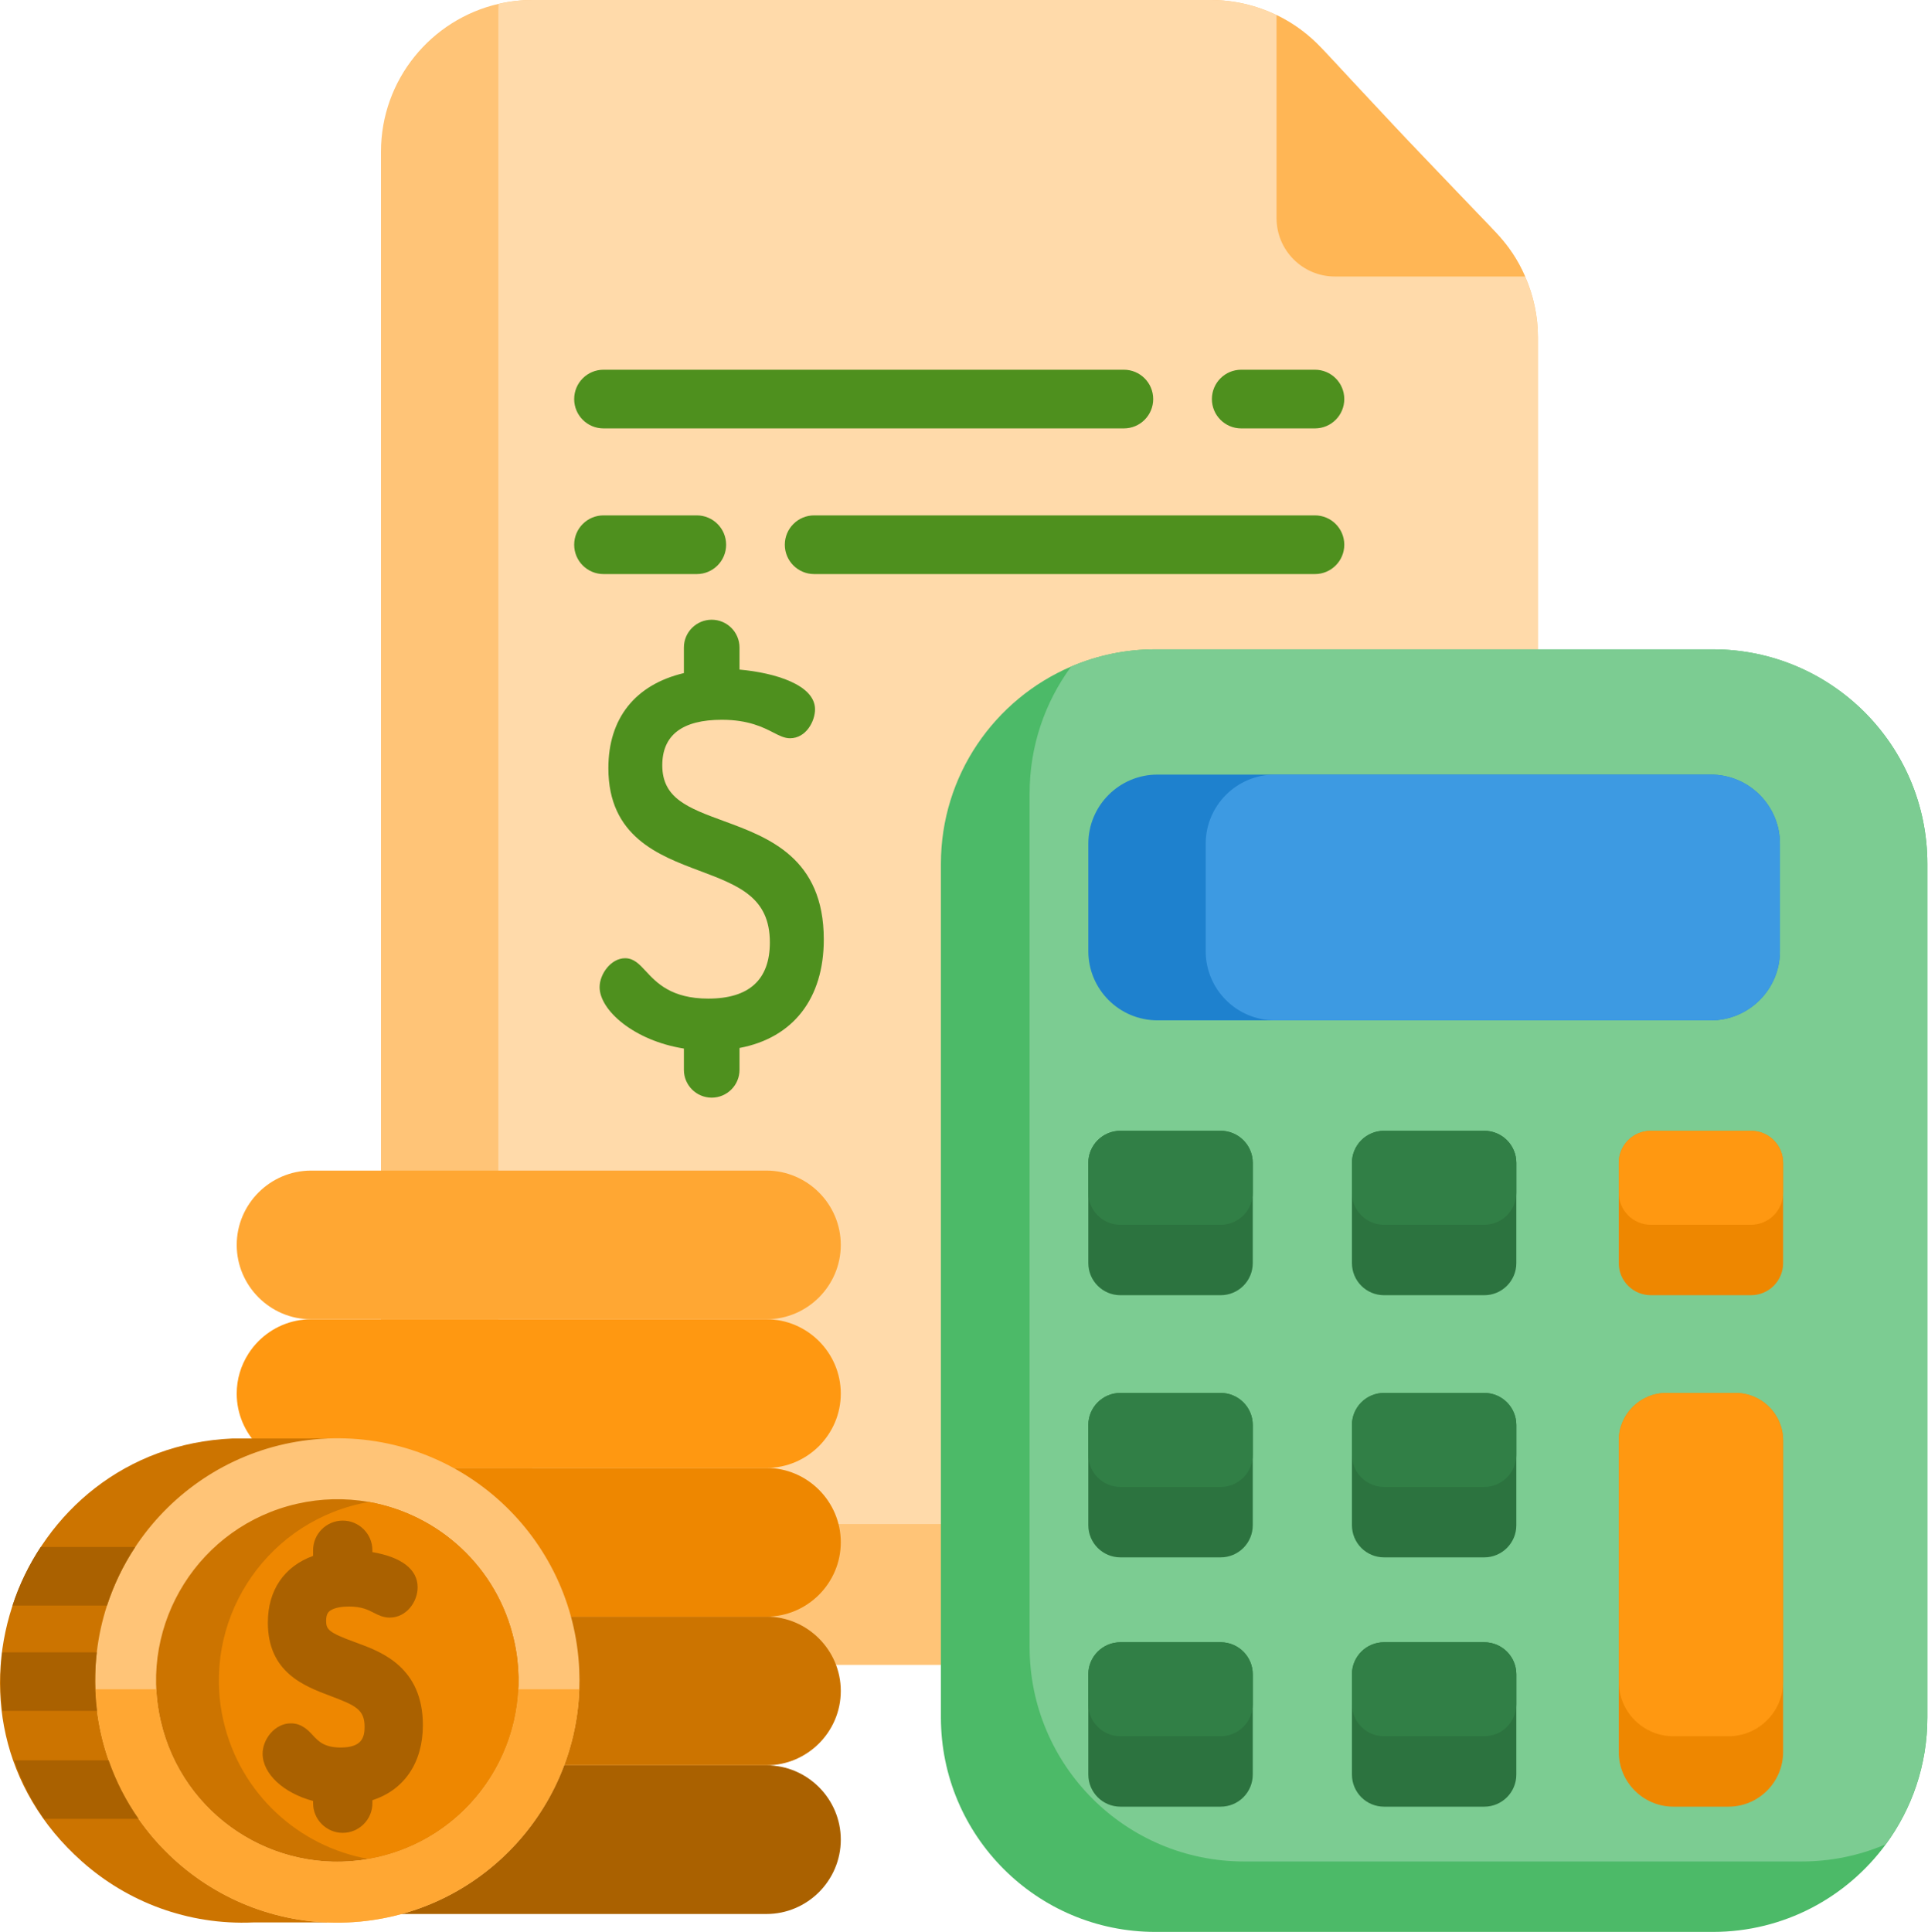 <svg width="511" height="512" viewBox="0 0 511 512" fill="none" xmlns="http://www.w3.org/2000/svg">
<path d="M407.618 89.405V401.016C407.618 401.638 407.608 402.26 407.576 402.882C406.601 424.222 388.984 441.238 367.384 441.238H141.207C118.985 441.238 100.974 423.226 100.974 401.015V40.233C100.974 21.133 114.278 5.143 132.124 1.026C135.103 0.342 138.15 -0.002 141.207 1.22033e-05H320.867C326.975 1.22033e-05 332.937 1.39 338.339 4.003C349.208 9.234 352.269 15.845 371.801 35.816C394.272 60.215 399.637 62.716 404.216 73.281C406.462 78.359 407.621 83.852 407.618 89.405Z" fill="#FFC477"/>
<path d="M407.617 89.405V401.016C407.617 401.638 407.607 402.26 407.575 402.882C404.596 403.567 401.548 403.912 398.491 403.909H172.314C150.092 403.909 132.081 385.897 132.081 363.686V2.903C132.081 2.27 132.091 1.648 132.122 1.026C135.102 0.342 138.149 -0.002 141.206 1.16629e-05H320.866C326.974 1.16629e-05 332.936 1.39 338.338 4.003C342.822 6.164 346.865 9.139 350.263 12.776L371.8 35.817L396.458 61.616C399.715 65.013 402.342 68.964 404.214 73.282C406.462 78.36 407.621 83.852 407.617 89.405Z" fill="#FFDAAA"/>
<path d="M510.834 228.946V455.144C510.834 467.722 506.748 479.357 499.822 488.772C489.483 502.854 472.799 512 453.979 512H306.235C274.836 512 249.38 486.543 249.38 455.145V228.946C249.38 205.48 263.607 185.332 283.9 176.653C290.959 173.633 298.558 172.08 306.236 172.09H453.979C485.388 172.091 510.834 197.548 510.834 228.946Z" fill="#4CBA68"/>
<path d="M510.835 228.946V455.144C510.835 467.722 506.749 479.357 499.823 488.772C492.764 491.792 485.164 493.345 477.487 493.335H329.744C298.345 493.335 272.889 467.878 272.889 436.48V210.281C272.889 197.703 276.975 186.068 283.901 176.653C290.959 173.633 298.559 172.08 306.237 172.09H453.98C485.389 172.091 510.835 197.548 510.835 228.946Z" fill="#7CCC92"/>
<path d="M401.893 377.664V404.23C401.893 408.927 398.087 412.733 393.4 412.733H366.823C365.707 412.733 364.601 412.513 363.569 412.086C362.537 411.659 361.6 411.032 360.81 410.243C360.021 409.453 359.395 408.516 358.967 407.484C358.54 406.452 358.32 405.347 358.32 404.23V377.664C358.32 376.547 358.54 375.442 358.967 374.41C359.395 373.378 360.021 372.441 360.81 371.651C361.6 370.862 362.537 370.235 363.569 369.808C364.601 369.381 365.707 369.161 366.823 369.161H393.4C398.088 369.161 401.893 372.967 401.893 377.664Z" fill="#2C733F"/>
<path d="M471.762 223.616V252.08C471.762 262.201 463.56 270.413 453.429 270.413H306.785C296.664 270.413 288.452 262.2 288.452 252.08V223.616C288.452 213.495 296.665 205.283 306.785 205.283H453.429C463.56 205.283 471.762 213.496 471.762 223.616Z" fill="#1E81CE"/>
<path d="M471.763 223.616V252.08C471.763 262.201 463.561 270.413 453.43 270.413H337.894C327.773 270.413 319.561 262.2 319.561 252.08V223.616C319.561 213.495 327.774 205.283 337.894 205.283H453.43C463.561 205.283 471.763 213.496 471.763 223.616Z" fill="#3D9AE2"/>
<path d="M332.034 377.664V404.23C332.034 405.347 331.814 406.452 331.387 407.484C330.96 408.516 330.334 409.453 329.544 410.243C328.754 411.032 327.817 411.659 326.785 412.086C325.754 412.513 324.648 412.733 323.531 412.733H296.954C292.267 412.733 288.451 408.927 288.451 404.23V377.664C288.451 372.967 292.267 369.161 296.954 369.161H323.531C324.648 369.161 325.754 369.381 326.785 369.808C327.817 370.235 328.755 370.861 329.544 371.651C330.334 372.441 330.96 373.378 331.387 374.41C331.815 375.442 332.034 376.547 332.034 377.664ZM401.893 308.189V334.755C401.893 339.452 398.087 343.258 393.4 343.258H366.823C365.707 343.258 364.601 343.038 363.569 342.611C362.537 342.184 361.6 341.557 360.81 340.768C360.021 339.978 359.394 339.041 358.967 338.009C358.54 336.977 358.32 335.872 358.32 334.755V308.189C358.32 307.072 358.54 305.967 358.967 304.935C359.394 303.903 360.021 302.966 360.81 302.176C361.6 301.387 362.537 300.76 363.569 300.333C364.601 299.906 365.707 299.686 366.823 299.686H393.4C398.088 299.686 401.893 303.492 401.893 308.189Z" fill="#2C733F"/>
<path d="M472.602 308.189V334.755C472.602 335.872 472.383 336.977 471.955 338.009C471.528 339.041 470.902 339.978 470.112 340.768C469.322 341.557 468.385 342.184 467.353 342.611C466.322 343.038 465.216 343.258 464.099 343.258H437.533C436.417 343.258 435.311 343.038 434.279 342.611C433.247 342.184 432.31 341.557 431.52 340.768C430.731 339.978 430.105 339.041 429.677 338.009C429.25 336.977 429.03 335.872 429.03 334.755V308.189C429.03 307.072 429.25 305.967 429.677 304.935C430.105 303.903 430.731 302.966 431.52 302.176C432.31 301.387 433.247 300.76 434.279 300.333C435.311 299.906 436.417 299.686 437.533 299.686H464.099C465.216 299.686 466.322 299.906 467.354 300.333C468.385 300.76 469.323 301.386 470.112 302.176C470.902 302.966 471.528 303.903 471.956 304.935C472.383 305.967 472.603 307.072 472.602 308.189Z" fill="#EE8700"/>
<path d="M332.034 308.189V334.755C332.034 335.872 331.814 336.977 331.387 338.009C330.96 339.041 330.334 339.978 329.544 340.768C328.754 341.557 327.817 342.184 326.785 342.611C325.754 343.038 324.648 343.258 323.531 343.258H296.954C292.267 343.258 288.451 339.452 288.451 334.755V308.189C288.451 303.492 292.267 299.686 296.954 299.686H323.531C324.648 299.686 325.754 299.906 326.785 300.333C327.817 300.76 328.755 301.386 329.544 302.176C330.334 302.966 330.96 303.903 331.387 304.935C331.815 305.967 332.034 307.072 332.034 308.189ZM401.893 443.728V470.305C401.893 475.002 398.087 478.808 393.4 478.808H366.823C365.707 478.808 364.601 478.588 363.569 478.161C362.537 477.734 361.6 477.107 360.81 476.318C360.021 475.528 359.394 474.591 358.967 473.559C358.54 472.527 358.32 471.422 358.32 470.305V443.728C358.32 439.041 362.126 435.235 366.823 435.235H393.4C398.088 435.235 401.893 439.041 401.893 443.728ZM332.034 443.728V470.305C332.034 471.422 331.814 472.527 331.387 473.559C330.96 474.591 330.334 475.528 329.544 476.318C328.754 477.107 327.817 477.734 326.785 478.161C325.754 478.588 324.648 478.808 323.531 478.808H296.954C292.267 478.808 288.451 475.002 288.451 470.305V443.728C288.451 439.041 292.267 435.235 296.954 435.235H323.531C328.229 435.235 332.034 439.041 332.034 443.728Z" fill="#2C733F"/>
<path d="M472.602 381.791V464.3C472.602 472.316 466.111 478.807 458.106 478.807H443.527C435.522 478.807 429.031 472.316 429.031 464.3V381.791C429.031 374.812 434.693 369.161 441.661 369.161H459.973C466.951 369.161 472.602 374.813 472.602 381.791Z" fill="#EE8700"/>
<path d="M401.893 377.664V385.565C401.893 390.262 398.087 394.068 393.4 394.068H366.823C365.707 394.068 364.601 393.848 363.569 393.421C362.537 392.994 361.6 392.367 360.81 391.578C360.021 390.788 359.394 389.851 358.967 388.819C358.54 387.787 358.32 386.682 358.32 385.565V377.664C358.32 376.547 358.54 375.442 358.967 374.41C359.394 373.378 360.021 372.441 360.81 371.651C361.6 370.862 362.537 370.235 363.569 369.808C364.601 369.381 365.707 369.161 366.823 369.161H393.4C398.088 369.161 401.893 372.967 401.893 377.664ZM332.034 377.664V385.565C332.034 386.682 331.814 387.787 331.387 388.819C330.96 389.851 330.334 390.788 329.544 391.578C328.754 392.367 327.817 392.994 326.785 393.421C325.754 393.848 324.648 394.068 323.531 394.068H296.954C292.267 394.068 288.451 390.262 288.451 385.565V377.664C288.451 372.967 292.267 369.161 296.954 369.161H323.531C324.648 369.161 325.754 369.381 326.785 369.808C327.817 370.235 328.755 370.861 329.544 371.651C330.334 372.441 330.96 373.378 331.387 374.41C331.815 375.442 332.034 376.547 332.034 377.664ZM401.893 308.189V316.09C401.893 320.787 398.087 324.593 393.4 324.593H366.823C365.707 324.593 364.601 324.373 363.569 323.946C362.537 323.519 361.6 322.892 360.81 322.103C360.021 321.313 359.394 320.376 358.967 319.344C358.54 318.312 358.32 317.207 358.32 316.09V308.189C358.32 307.072 358.54 305.967 358.967 304.935C359.394 303.903 360.021 302.966 360.81 302.176C361.6 301.387 362.537 300.76 363.569 300.333C364.601 299.906 365.707 299.686 366.823 299.686H393.4C398.088 299.686 401.893 303.492 401.893 308.189Z" fill="#317F46"/>
<path d="M472.602 308.189V316.09C472.602 317.207 472.383 318.312 471.955 319.344C471.528 320.376 470.902 321.313 470.112 322.103C469.322 322.892 468.385 323.519 467.353 323.946C466.322 324.373 465.216 324.593 464.099 324.593H437.533C436.417 324.593 435.311 324.373 434.279 323.946C433.247 323.519 432.31 322.892 431.52 322.103C430.731 321.313 430.105 320.376 429.677 319.344C429.25 318.312 429.03 317.207 429.03 316.09V308.189C429.03 307.072 429.25 305.967 429.677 304.935C430.105 303.903 430.731 302.966 431.52 302.176C432.31 301.387 433.247 300.76 434.279 300.333C435.311 299.906 436.417 299.686 437.533 299.686H464.099C465.216 299.686 466.322 299.906 467.354 300.333C468.385 300.76 469.323 301.386 470.112 302.176C470.902 302.966 471.528 303.903 471.956 304.935C472.383 305.967 472.603 307.072 472.602 308.189Z" fill="#FF9811"/>
<path d="M332.034 308.189V316.09C332.034 317.207 331.814 318.312 331.387 319.344C330.96 320.376 330.334 321.313 329.544 322.103C328.754 322.892 327.817 323.519 326.785 323.946C325.754 324.373 324.648 324.593 323.531 324.593H296.954C292.267 324.593 288.451 320.787 288.451 316.09V308.189C288.451 303.492 292.267 299.686 296.954 299.686H323.531C324.648 299.686 325.754 299.906 326.785 300.333C327.817 300.76 328.755 301.386 329.544 302.176C330.334 302.966 330.96 303.903 331.387 304.935C331.815 305.967 332.034 307.072 332.034 308.189ZM401.893 443.728V451.64C401.893 456.337 398.087 460.143 393.4 460.143H366.823C365.707 460.143 364.601 459.923 363.569 459.496C362.537 459.069 361.6 458.442 360.81 457.653C360.021 456.863 359.394 455.926 358.967 454.894C358.54 453.862 358.32 452.757 358.32 451.64V443.728C358.32 439.041 362.126 435.235 366.823 435.235H393.4C398.088 435.235 401.893 439.041 401.893 443.728ZM332.034 443.728V451.64C332.034 452.757 331.814 453.862 331.387 454.894C330.96 455.926 330.334 456.863 329.544 457.653C328.754 458.442 327.817 459.069 326.785 459.496C325.754 459.923 324.648 460.143 323.531 460.143H296.954C292.267 460.143 288.451 456.337 288.451 451.64V443.728C288.451 439.041 292.267 435.235 296.954 435.235H323.531C328.229 435.235 332.034 439.041 332.034 443.728Z" fill="#317F46"/>
<path d="M472.602 381.791V445.635C472.602 453.651 466.111 460.142 458.106 460.142H443.527C435.522 460.142 429.031 453.651 429.031 445.635V381.791C429.031 374.812 434.693 369.161 441.661 369.161H459.973C466.951 369.161 472.602 374.813 472.602 381.791Z" fill="#FF9811"/>
<path d="M404.218 73.28H353.803C345.261 73.28 338.336 66.355 338.336 57.813V4.003C342.819 6.162 346.863 9.135 350.261 12.77L371.806 35.813L396.461 61.616C399.715 65.015 402.342 68.964 404.218 73.28Z" fill="#FFB655"/>
<path d="M191.864 217.608C182.381 214.124 175.531 211.607 175.531 202.822C175.531 194.816 180.848 190.756 191.335 190.756C198.382 190.756 202.356 192.801 204.992 194.156C206.556 194.96 207.907 195.655 209.386 195.655C213.654 195.655 216.015 191.126 216.015 187.994C216.015 181.515 205.447 178.302 195.999 177.455V171.613C195.999 167.549 192.693 164.243 188.629 164.243C184.565 164.243 181.259 167.549 181.259 171.613V178.384C168.341 181.451 161.243 190.374 161.243 203.594C161.243 221.695 174.569 226.702 185.278 230.728C195.764 234.668 204.047 237.78 204.047 249.752C204.047 259.64 198.556 264.654 187.727 264.654C177.919 264.654 174.011 260.442 171.159 257.367C169.459 255.534 167.992 253.952 165.682 253.952C161.938 253.952 158.922 258.143 158.922 261.613C158.922 267.741 168.049 275.796 181.26 277.888V283.533C181.26 287.597 184.566 290.903 188.63 290.903C192.694 290.903 196 287.597 196 283.533V277.737C210.21 275.063 218.338 264.628 218.338 248.978C218.335 227.334 203.657 221.942 191.864 217.608ZM328.978 113.539H348.513C352.808 113.539 356.29 110.058 356.29 105.762C356.29 101.466 352.808 97.985 348.513 97.985H328.978C324.683 97.985 321.201 101.466 321.201 105.762C321.201 110.058 324.683 113.539 328.978 113.539ZM159.957 113.539H297.87C302.165 113.539 305.647 110.058 305.647 105.762C305.647 101.466 302.165 97.985 297.87 97.985H159.957C155.662 97.985 152.18 101.466 152.18 105.762C152.18 110.058 155.662 113.539 159.957 113.539ZM184.677 152.141C188.972 152.141 192.454 148.66 192.454 144.364C192.454 140.068 188.972 136.587 184.677 136.587H159.957C155.662 136.587 152.18 140.068 152.18 144.364C152.18 148.66 155.662 152.141 159.957 152.141H184.677ZM348.513 136.587H215.785C211.49 136.587 208.008 140.068 208.008 144.364C208.008 148.66 211.49 152.141 215.785 152.141H348.513C352.808 152.141 356.29 148.66 356.29 144.364C356.29 140.068 352.808 136.587 348.513 136.587Z" fill="#4E901E"/>
<path d="M222.844 487.549C222.844 492.972 220.625 497.887 217.058 501.465C213.481 505.032 208.565 507.251 203.142 507.251H82.442C71.606 507.251 62.74 498.385 62.74 487.549C62.74 482.126 64.959 477.211 68.526 473.633C72.103 470.066 77.019 467.847 82.442 467.847H203.142C213.979 467.847 222.844 476.713 222.844 487.549Z" fill="#AA6100"/>
<path d="M222.844 448.145C222.844 453.568 220.625 458.483 217.058 462.061C213.481 465.628 208.565 467.847 203.142 467.847H82.442C71.606 467.847 62.74 458.981 62.74 448.145C62.74 442.722 64.959 437.807 68.526 434.229C72.103 430.662 77.019 428.443 82.442 428.443H203.142C213.979 428.443 222.844 437.309 222.844 448.145Z" fill="#CC7400"/>
<path d="M222.844 408.741C222.844 414.164 220.625 419.079 217.058 422.657C213.481 426.224 208.565 428.443 203.142 428.443H82.442C71.606 428.443 62.74 419.577 62.74 408.741C62.74 403.318 64.959 398.403 68.526 394.825C72.103 391.258 77.019 389.039 82.442 389.039H203.142C213.979 389.04 222.844 397.905 222.844 408.741Z" fill="#EE8700"/>
<path d="M222.844 369.338C222.844 374.761 220.625 379.676 217.058 383.254C213.481 386.821 208.565 389.04 203.142 389.04H82.442C71.606 389.04 62.74 380.174 62.74 369.338C62.74 365.481 63.87 361.872 65.809 358.823C66.585 357.592 67.497 356.451 68.526 355.422C72.103 351.855 77.019 349.636 82.442 349.636H203.142C213.979 349.636 222.844 358.502 222.844 369.338Z" fill="#FF9811"/>
<path d="M203.139 349.637H82.444C71.608 349.637 62.742 340.771 62.742 329.935C62.742 319.099 71.608 310.233 82.444 310.233H203.14C213.976 310.233 222.842 319.099 222.842 329.935C222.841 340.771 213.976 349.637 203.139 349.637Z" fill="#FFA733"/>
<path d="M86.723 381.232V509.493H67.096C49.765 510.238 33.736 504.022 21.719 493.34C-21.893 454.637 4.653 383.701 61.604 381.232H86.723Z" fill="#CC7400"/>
<path d="M153.542 447.684C152.387 480.853 125.857 508.047 92.147 509.49C56.733 511.004 26.796 483.522 25.282 448.108C25.276 447.964 25.269 447.827 25.269 447.684C23.989 412.447 51.394 382.745 86.664 381.237C122.078 379.723 152.015 407.205 153.529 442.626C153.601 444.328 153.607 446.012 153.542 447.684Z" fill="#FFC477"/>
<path d="M100.026 492.204C99.243 492.38 98.465 492.537 97.683 492.674C72.621 497.087 48.254 481.068 42.56 455.981C36.699 430.11 52.913 404.391 78.784 398.522C85.017 397.102 91.471 396.942 97.766 398.052C116.228 401.329 131.837 415.312 136.243 434.745C142.111 460.615 125.896 486.342 100.026 492.204Z" fill="#CC7400"/>
<path d="M100.025 492.204C99.242 492.38 98.464 492.537 97.682 492.674C79.228 489.397 63.613 475.408 59.206 455.981C53.344 430.11 69.559 404.391 95.429 398.522C96.204 398.347 96.983 398.19 97.766 398.052C116.227 401.329 131.836 415.312 136.242 434.745C142.11 460.615 125.895 486.342 100.025 492.204Z" fill="#EE8700"/>
<path d="M153.542 447.684C152.387 480.853 125.857 508.047 92.147 509.49C56.733 511.004 26.796 483.522 25.282 448.108C25.276 447.964 25.269 447.827 25.269 447.684H41.418C41.559 450.477 41.941 453.253 42.561 455.981C48.43 481.852 74.156 498.073 100.026 492.204C121.549 487.327 136.386 468.71 137.385 447.684H153.542Z" fill="#FFA733"/>
<path d="M95.168 435.611L93.963 435.166C87.133 432.656 86.438 431.86 86.438 429.545C86.438 427.596 87.156 427.036 87.829 426.663C88.877 426.083 90.522 425.763 92.46 425.763C95.848 425.763 97.554 426.642 99.074 427.423C100.237 428.021 101.556 428.698 103.272 428.698C107.708 428.698 110.688 424.544 110.688 420.664C110.688 415.935 106.459 412.676 98.7 411.341V410.853C98.7 406.52 95.174 402.994 90.841 402.994C86.508 402.994 82.982 406.52 82.982 410.853V412.344C75.326 415.121 70.994 421.437 70.994 430.007C70.994 443.234 80.604 446.845 87.623 449.483C94.315 451.998 96.63 453.099 96.63 457.652C96.63 460.498 95.864 463.131 90.301 463.131C85.929 463.131 84.391 461.473 82.902 459.867C81.741 458.614 79.984 456.723 77.097 456.723C72.808 456.723 69.603 460.964 69.603 464.756C69.603 470.129 75.19 475.228 82.983 477.297V477.885C82.983 482.218 86.509 485.744 90.842 485.744C95.175 485.744 98.701 482.218 98.701 477.885V477.091C107.132 474.38 112.08 467.121 112.08 457.189C112.075 441.915 101.078 437.814 95.168 435.611ZM35.845 409.992C32.661 414.802 30.143 420.02 28.358 425.504H3.312C5.096 419.886 7.797 414.496 10.788 409.992H35.845ZM25.721 453.414H0.664C0.016 448.265 -0.008 443.057 0.591 437.902H25.658C25.057 442.939 25.07 448.175 25.721 453.414ZM36.724 482.028H11.657C8.319 477.245 5.653 472.025 3.736 466.516H28.793C30.709 472.028 33.378 477.248 36.724 482.028Z" fill="#AA6100"/>
</svg>
